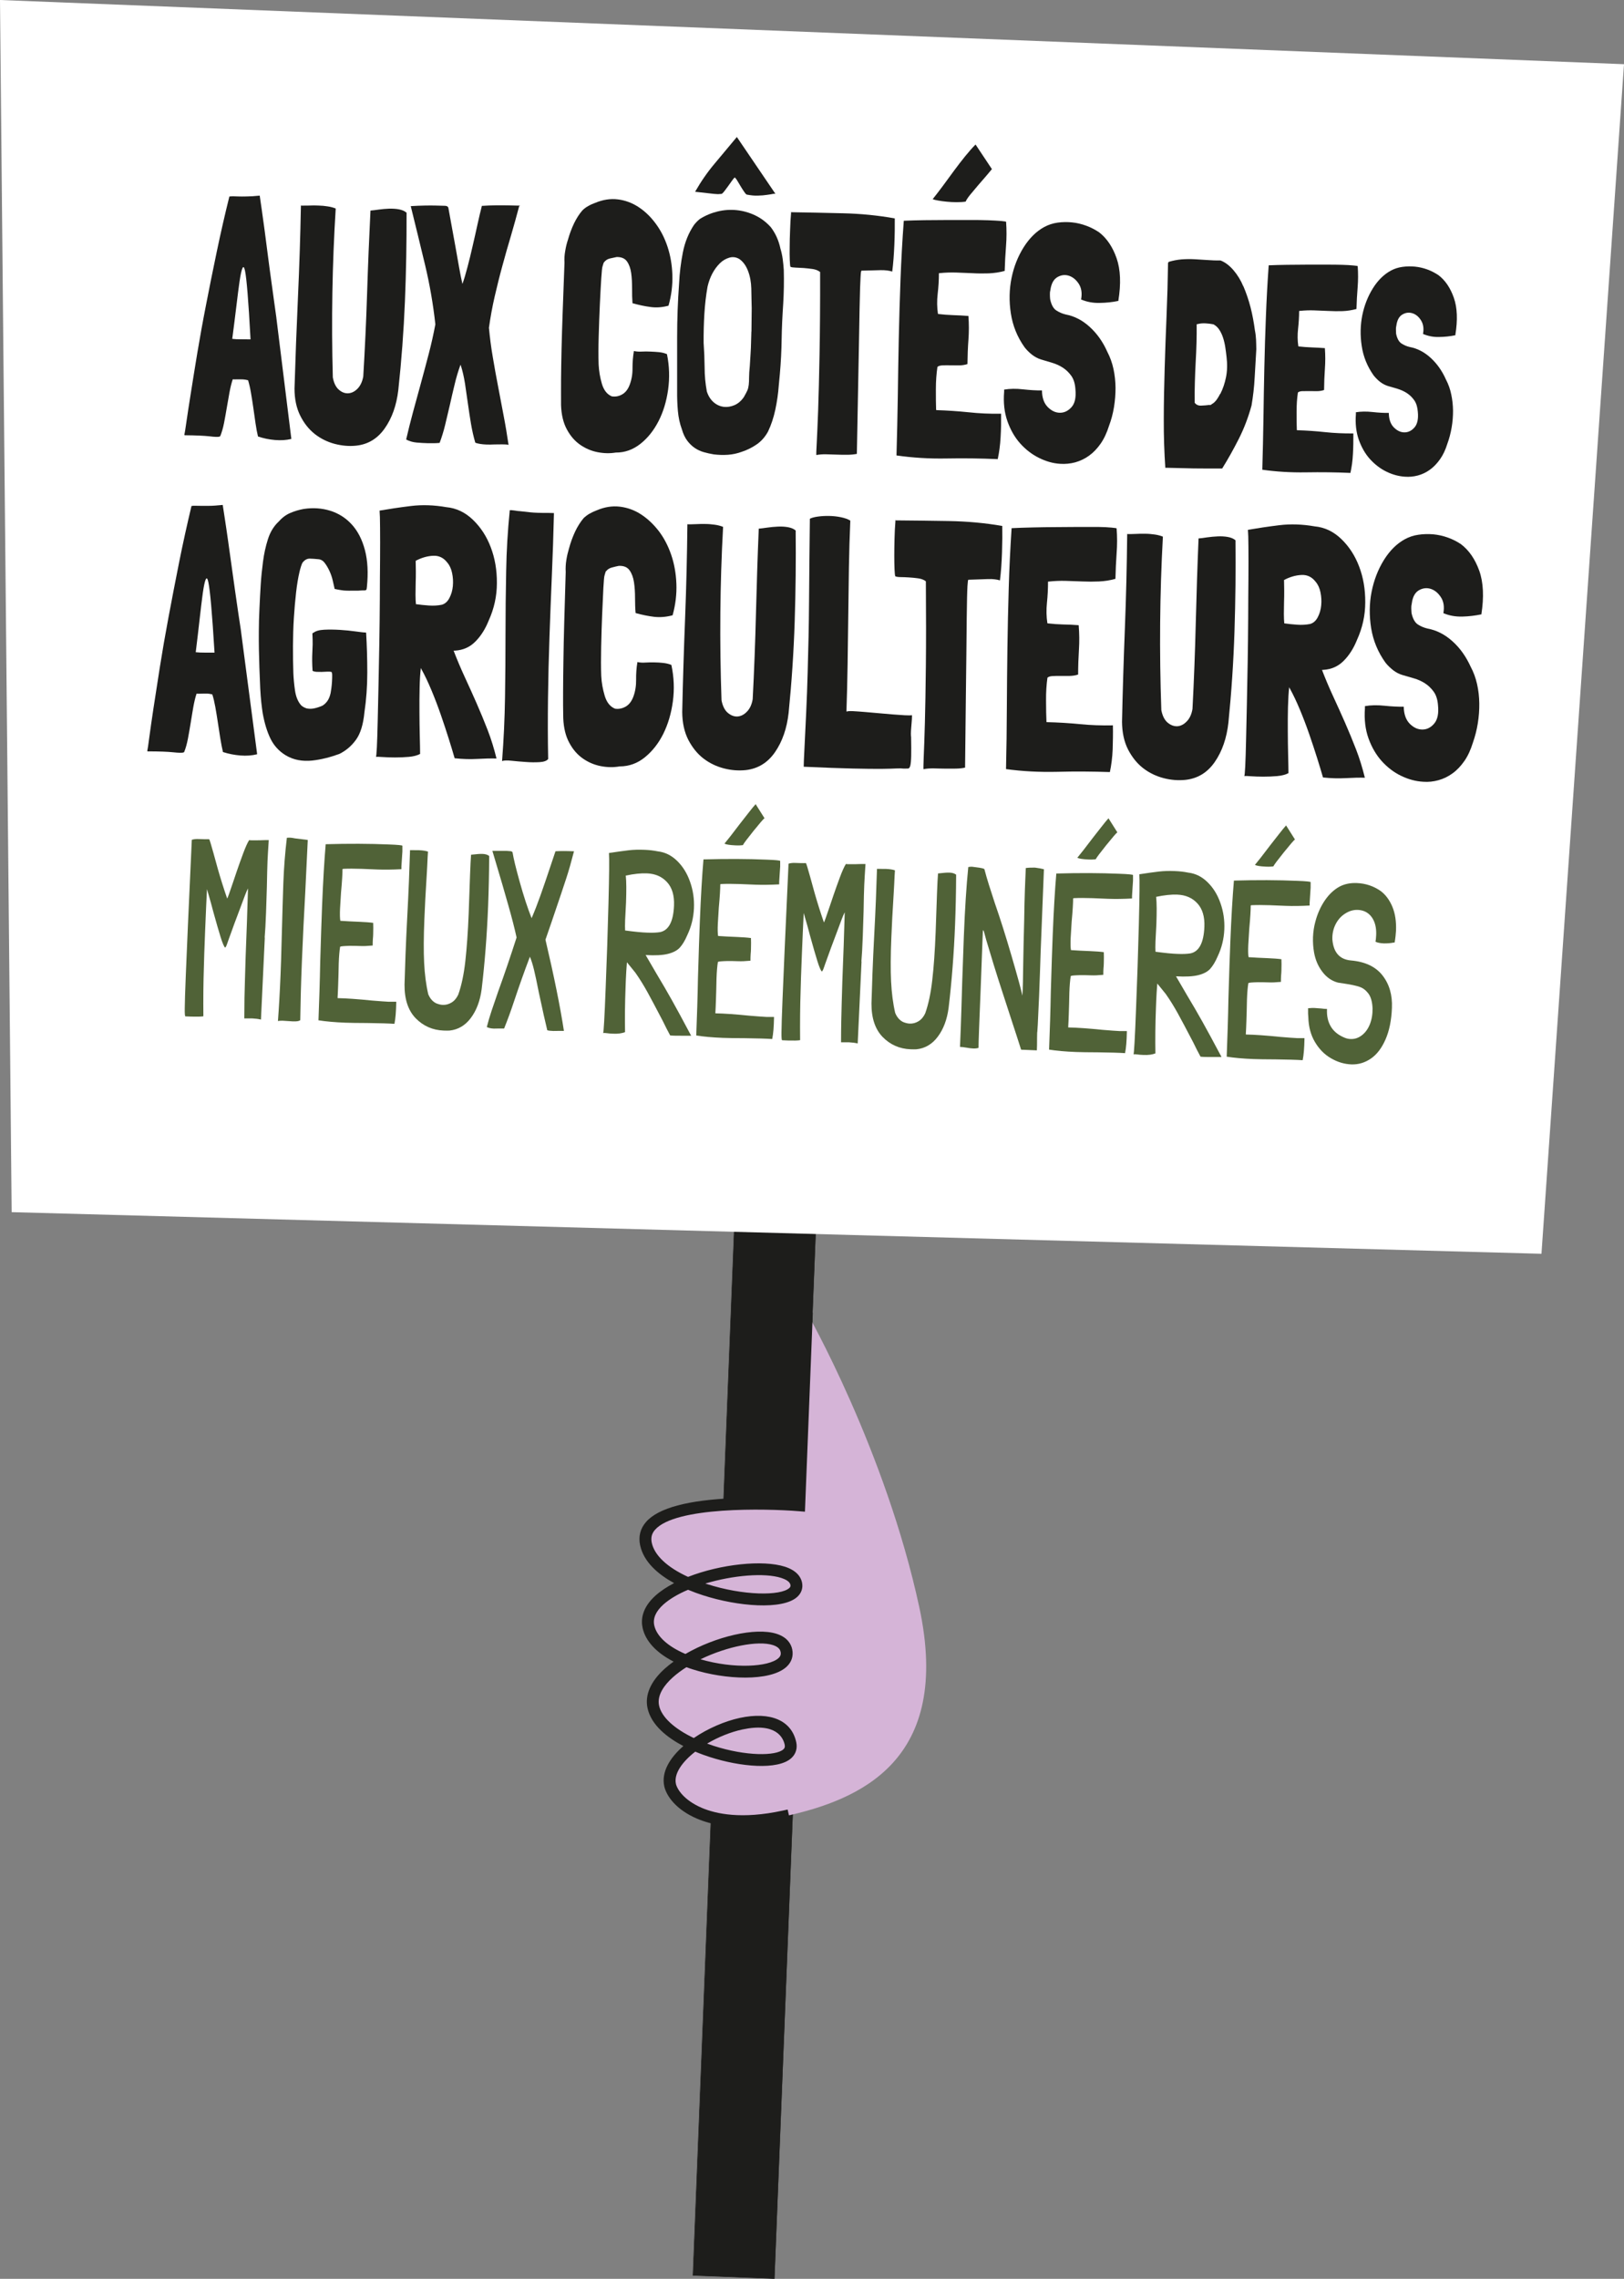<?xml version="1.0" encoding="UTF-8"?>
<svg xmlns="http://www.w3.org/2000/svg" id="Calque_1" data-name="Calque 1" viewBox="0 0 197.96 277.6">
  <rect x="0" y="0" width="197.96" height="277.6" fill="#808080" stroke="none"/>
  <defs>
    <style>
      .cls-1 {
        fill: #1d1d1b;
      }

      .cls-2 {
        fill: #fff;
      }

      .cls-3 {
        fill: #506237;
      }

      .cls-4 {
        fill: #d5b4d7;
      }
    </style>
  </defs>
  <g id="_2" data-name="2">
    <g>
      <rect class="cls-1" x="87.24" y="136.83" width="9.93" height="140.6" transform="translate(8.25 -3.48) rotate(2.26)"></rect>
      <path class="cls-1" d="M94.41,277.6h-.03s-9.94-.39-9.94-.39v-.03s5.55-140.51,5.55-140.51h.03s9.94.39,9.94.39v.03s-5.55,140.51-5.55,140.51ZM84.49,277.15l9.87.39,5.55-140.43-9.87-.39-5.55,140.43Z"></path>
    </g>
    <g>
      <polygon class="cls-2" points="0 0 197.96 7.82 187.9 152.73 1.42 147.66 0 0"></polygon>
      <g>
        <g>
          <path class="cls-1" d="M33.69,38.73l1.82,14.7v.04c-.61.15-1.27.19-1.99.13-.72-.06-1.4-.2-2.04-.42h-.03c-.11-.45-.21-.98-.3-1.6-.09-.62-.18-1.25-.27-1.89-.09-.64-.19-1.26-.29-1.85-.1-.59-.22-1.09-.35-1.52-.26-.06-.46-.1-.6-.1-.14,0-.27,0-.38-.01-.11,0-.23,0-.36,0-.13.01-.31.01-.53,0-.15.44-.28.96-.39,1.56-.11.6-.22,1.22-.33,1.87-.11.65-.22,1.28-.34,1.89-.12.61-.28,1.15-.47,1.62-.02,0-.04,0-.05.02-.01.01-.03.02-.05.02-.16.05-.56.04-1.2-.04-.64-.07-1.64-.12-3.01-.13-.02,0-.04-.02-.06-.04.05-.19.13-.73.26-1.62.13-.89.3-2.04.53-3.46.22-1.42.49-3.05.79-4.89.31-1.85.66-3.81,1.07-5.89.4-2.08.84-4.24,1.31-6.49.47-2.25.98-4.48,1.53-6.69.14-.02.29-.03.45-.03.16,0,.37.01.63.02s.6.01,1.01,0c.41,0,.95-.03,1.61-.1.05.36.13.92.24,1.66.11.74.22,1.58.35,2.52.12.94.25,1.94.39,3,.14,1.06.27,2.09.41,3.07.13.98.26,1.88.37,2.69.12.81.21,1.46.27,1.93ZM30.54,41.35c-.13-2.4-.25-4.28-.36-5.62-.11-1.34-.21-2.25-.31-2.73-.1-.48-.2-.58-.32-.32-.12.26-.23.8-.35,1.6-.11.81-.25,1.82-.39,3.04-.15,1.22-.31,2.54-.5,3.96.34.04.7.06,1.08.05.38,0,.76,0,1.14.01Z"></path>
          <path class="cls-1" d="M49.56,25.9c.01,3.57-.05,7.17-.2,10.81-.15,3.64-.42,7.25-.81,10.83-.22,1.83-.76,3.38-1.65,4.64-.88,1.26-2.05,1.96-3.5,2.11-.85.09-1.72.01-2.61-.22-.9-.24-1.7-.64-2.42-1.2-.72-.57-1.31-1.31-1.77-2.23-.46-.92-.7-2.02-.7-3.31.11-3.68.25-7.38.42-11.12.17-3.73.29-7.44.36-11.12l-.03-.04h.03c.3,0,.64,0,1.01-.01.37-.02.75-.02,1.13,0,.38.01.75.04,1.11.1.36.05.69.14.99.26v.04c-.42,6.74-.54,13.58-.35,20.53.12.67.36,1.17.72,1.49.36.32.74.47,1.15.45.4-.02.78-.2,1.13-.55.35-.35.59-.85.71-1.49.2-3.34.36-6.74.47-10.19.11-3.46.25-6.8.41-10.03.26-.02.6-.06,1.01-.12.41-.06.83-.09,1.25-.11.42-.01.82.01,1.2.08.38.07.69.2.92.4Z"></path>
          <path class="cls-1" d="M63.29,25.1c-.32,1.22-.66,2.43-1.01,3.63-.36,1.2-.71,2.42-1.04,3.65-.34,1.23-.65,2.48-.94,3.74-.29,1.26-.52,2.53-.7,3.81.11,1.17.26,2.37.47,3.57.2,1.21.42,2.41.65,3.6.23,1.19.45,2.38.68,3.58.23,1.19.42,2.36.59,3.51-.14-.03-.27-.05-.39-.05-.12,0-.25,0-.39-.01-.32,0-.64,0-.95.01-.31.02-.64.02-.98.01-.5-.02-.94-.08-1.32-.21l-.03-.04c-.2-.68-.37-1.42-.51-2.23-.14-.81-.26-1.64-.38-2.48-.12-.84-.24-1.67-.36-2.48-.13-.81-.3-1.56-.52-2.23l-.03-.04c-.29.8-.53,1.61-.72,2.43-.2.82-.39,1.63-.57,2.45-.19.82-.38,1.62-.57,2.41-.19.79-.42,1.53-.68,2.22-.22.02-.45.04-.69.04-.24,0-.48,0-.72,0-.46-.01-.93-.04-1.4-.08-.47-.04-.89-.17-1.27-.37.23-1.02.51-2.12.82-3.28.32-1.16.64-2.34.97-3.55.33-1.2.65-2.41.97-3.63.32-1.22.58-2.41.8-3.57-.27-2.46-.69-4.88-1.26-7.26-.57-2.37-1.15-4.76-1.74-7.14.64-.04,1.22-.06,1.72-.07.5-.01.93-.01,1.3,0,.54.02.92.03,1.14.03s.36.08.42.22c.1.59.23,1.3.39,2.15s.31,1.7.47,2.57c.15.87.3,1.72.45,2.54.15.83.28,1.51.41,2.04.2-.55.4-1.24.62-2.07s.43-1.69.63-2.58c.21-.89.4-1.76.59-2.62.19-.86.36-1.59.52-2.2v-.04c.52-.04,1.14-.06,1.84-.07.7,0,1.63,0,2.77.04h.03s0,.04-.02.04c-.01,0-.02.01-.02.04Z"></path>
          <path class="cls-1" d="M73.63,31.94c-.04.06-.08.14-.11.27-.03.12-.06.21-.08.27-.04.08-.09.57-.15,1.46-.06.89-.11,1.95-.17,3.17-.06,1.23-.1,2.5-.14,3.82-.04,1.32-.04,2.47-.01,3.45.04.81.17,1.6.4,2.38.23.77.63,1.28,1.2,1.52.44.07.86,0,1.26-.23.4-.22.71-.61.92-1.16.24-.63.36-1.31.35-2.02,0-.71.05-1.41.17-2.11.28.06.59.09.95.07.35-.02.71-.02,1.07,0,.36.01.72.04,1.07.07.35.04.66.12.94.24.3,1.46.34,2.9.14,4.33-.2,1.43-.59,2.71-1.17,3.84-.58,1.13-1.31,2.05-2.21,2.76-.9.71-1.9,1.07-3,1.06-.73.12-1.47.1-2.23-.05-.76-.15-1.46-.45-2.11-.9s-1.19-1.07-1.62-1.87c-.43-.79-.67-1.78-.71-2.95-.01-1,0-2.05,0-3.14.01-1.09.03-2.31.06-3.66.03-1.35.08-2.88.14-4.6.06-1.71.14-3.7.22-5.96-.03-.48,0-.96.09-1.44.08-.49.19-.94.33-1.35.2-.72.45-1.38.74-1.99.29-.6.63-1.14,1.03-1.6.23-.22.47-.4.74-.54.26-.15.54-.27.82-.37.94-.39,1.85-.53,2.75-.42.9.11,1.74.42,2.52.93.78.51,1.48,1.18,2.09,2.01.62.83,1.1,1.77,1.45,2.83.35,1.06.55,2.2.59,3.43.04,1.23-.11,2.48-.47,3.75-.75.2-1.48.26-2.19.16-.71-.09-1.44-.25-2.2-.46-.04-.53-.06-1.13-.05-1.8,0-.67-.03-1.29-.11-1.87-.08-.57-.25-1.05-.51-1.42-.26-.37-.68-.55-1.26-.54-.26.05-.54.11-.83.18-.29.07-.52.22-.69.44Z"></path>
          <path class="cls-1" d="M95.13,30.28c.13.42.22.85.28,1.28.06.43.1.88.13,1.32.02.7.02,1.39.01,2.07-.01.68-.04,1.37-.08,2.07-.1,1.48-.17,2.91-.19,4.3-.02,1.39-.09,2.81-.22,4.26l-.13,1.38c-.07.97-.21,1.95-.42,2.94-.21.98-.51,1.88-.89,2.67-.36.66-.82,1.18-1.39,1.57-.56.39-1.16.68-1.79.89-.57.21-1.14.33-1.71.37-.57.04-1.15.02-1.73-.05-.42-.07-.82-.16-1.21-.27-.39-.11-.76-.28-1.1-.51-.34-.23-.65-.53-.92-.89-.27-.36-.49-.82-.65-1.38-.26-.7-.42-1.46-.49-2.25-.07-.8-.1-1.6-.09-2.41,0-2.18,0-4.36,0-6.55,0-2.19.08-4.38.24-6.58.06-1.25.21-2.51.46-3.77.25-1.26.7-2.37,1.35-3.33.21-.27.45-.52.71-.73.68-.43,1.4-.73,2.18-.92.78-.19,1.55-.24,2.32-.16.77.08,1.52.29,2.24.63.72.34,1.37.83,1.93,1.46.56.74.95,1.6,1.16,2.59ZM89.82,16.69l4.7,6.92s-.12-.02-.3.01c-.18.04-.43.08-.74.12-.31.05-.68.08-1.09.09-.41.02-.86-.03-1.34-.12-.06,0-.16-.09-.29-.28-.14-.19-.27-.4-.42-.64-.14-.24-.28-.48-.42-.7-.13-.23-.25-.38-.35-.47-.08.05-.2.18-.34.39-.15.21-.3.42-.47.66-.17.23-.32.44-.47.63-.15.19-.26.3-.34.32-.18.02-.33.03-.44.03-.11,0-.26-.01-.45-.03-.19-.02-.46-.05-.81-.09-.35-.04-.86-.09-1.52-.17.72-1.26,1.52-2.41,2.39-3.44.87-1.03,1.77-2.11,2.69-3.22ZM91.6,40.38l.03-2.84s0-.31-.02-.86c-.01-.54-.02-1.05-.03-1.53-.02-.78-.15-1.5-.4-2.15-.25-.65-.6-1.13-1.06-1.45-.39-.23-.8-.29-1.23-.16-.43.13-.8.35-1.14.68-.73.73-1.23,1.68-1.5,2.84-.19,1.05-.32,2.17-.39,3.34s-.1,2.34-.09,3.51c.07.98.11,1.98.12,3,0,1.02.1,1.99.27,2.92.18.56.46,1,.83,1.32.37.32.78.5,1.22.56.44.05.88-.02,1.33-.21.45-.2.83-.53,1.14-.99.19-.33.33-.6.42-.8.09-.21.14-.43.17-.69.03-.25.04-.55.04-.9,0-.35.03-.81.09-1.4.04-.56.07-1.04.09-1.46.02-.42.03-.65.04-.71l.06-2.01Z"></path>
          <path class="cls-1" d="M109.07,26.6c.01.92,0,1.98-.05,3.18-.05,1.2-.13,2.3-.26,3.3-.38-.12-.85-.18-1.41-.17-.56.01-1.32.03-2.26.06h-.06s-.03,0-.03,0c0,.03,0,.05-.02.06-.01.01-.02.03-.02.06-.02.14-.05.35-.06.65-.02.29-.04.75-.06,1.38-.02.63-.04,1.45-.06,2.47-.02,1.02-.04,2.33-.07,3.93-.03,1.6-.07,3.53-.11,5.77-.05,2.24-.1,4.89-.15,7.92v.04s0,.04,0,.04c-.36.07-.76.11-1.19.11-.43,0-.86,0-1.29-.02-.43-.01-.86-.03-1.28-.04-.42-.01-.81.02-1.18.09-.02-.11,0-.61.05-1.5.05-.89.1-2.22.17-3.99.06-1.77.12-4.03.17-6.79s.08-6.09.07-10l-.03-.04c-.24-.17-.53-.29-.89-.34-.36-.05-.72-.09-1.08-.12-.36-.02-.69-.04-.99-.05s-.51-.04-.63-.1c-.04-.11-.06-.39-.08-.84-.02-.45-.02-.98-.01-1.61,0-.63.02-1.3.05-2.03.02-.72.06-1.42.12-2.09,0-.03,0-.04-.01-.04-.01,0-.01-.01-.01-.04,2.05.03,4.16.08,6.34.13,2.18.05,4.29.26,6.35.63Z"></path>
          <path class="cls-1" d="M122.03,50.38v.08c.01.89,0,1.82-.06,2.78-.05.96-.17,1.86-.35,2.69-2.05-.09-4.13-.12-6.25-.08s-4.15-.09-6.09-.37c.07-2.42.12-4.83.16-7.21.03-2.38.07-4.76.12-7.13.05-2.37.12-4.74.21-7.11.09-2.37.22-4.75.4-7.14.78-.03,1.63-.06,2.55-.07.91-.01,1.83-.02,2.76-.02.92,0,1.82,0,2.68,0,.86,0,1.63,0,2.29.03s1.19.05,1.59.09c.4.04.6.07.6.1.07.98.07,1.97-.01,2.97s-.13,1.99-.16,2.97v.04c-.65.18-1.3.27-1.95.3-.65.02-1.31.02-1.97-.02-.66-.03-1.32-.06-1.99-.08-.66-.02-1.33,0-1.99.07h-.09s-.03.04-.03.04c0,.81-.05,1.64-.15,2.49-.1.85-.08,1.65.03,2.41l.03.04c.6.07,1.21.12,1.83.14.62.02,1.24.05,1.86.1v.04c.07.95.07,1.9,0,2.85-.07.95-.11,1.94-.12,2.97-.3.1-.65.16-1.03.16-.38,0-.75,0-1.1-.01s-.67,0-.95.01c-.28.02-.47.08-.58.19-.12.81-.19,1.71-.19,2.71,0,1,0,1.84.03,2.51l.03.04c1.32.04,2.63.13,3.91.26,1.28.14,2.6.2,3.97.18ZM118.92,17.61l1.99,2.99-.03.04c-.15.19-.38.46-.69.82-.31.35-.63.73-.97,1.12-.33.39-.65.77-.94,1.12-.29.35-.48.64-.57.86-.32.05-.69.07-1.1.07-.41,0-.81-.02-1.2-.06-.39-.04-.74-.08-1.05-.14-.31-.05-.53-.11-.67-.17.35-.44.76-.96,1.21-1.57.45-.61.91-1.24,1.38-1.88.47-.64.94-1.24,1.39-1.8.46-.56.87-1.03,1.25-1.41Z"></path>
          <path class="cls-1" d="M136.33,36.66h-.03c-.71.15-1.46.23-2.27.24-.8.02-1.55-.12-2.25-.42.14-.75.05-1.38-.27-1.89-.33-.51-.73-.84-1.21-1-.48-.15-.95-.1-1.41.17-.46.27-.74.79-.85,1.56-.05.19-.07.38-.06.56,0,.18.01.37.03.57.14.67.39,1.13.74,1.36.35.23.74.4,1.16.5,1.06.2,2.03.7,2.92,1.51.89.81,1.61,1.82,2.15,3.04.34.65.59,1.35.75,2.09.16.74.24,1.51.25,2.29,0,.78-.06,1.57-.19,2.36-.13.79-.33,1.55-.6,2.26-.27.86-.61,1.59-1.03,2.19-.42.6-.89,1.09-1.41,1.46-.52.38-1.08.64-1.68.81-.6.16-1.21.22-1.83.18-.88-.05-1.75-.3-2.61-.73-.86-.43-1.62-1.02-2.28-1.76-.66-.74-1.18-1.65-1.55-2.7-.37-1.06-.51-2.25-.4-3.59v-.13s0-.13,0-.13c.71-.12,1.48-.13,2.32-.03.84.09,1.6.14,2.29.13.01.89.25,1.57.71,2.03.46.46.95.69,1.49.69.53,0,1-.23,1.41-.69.41-.46.56-1.18.47-2.16-.04-.67-.2-1.21-.49-1.63-.29-.41-.64-.75-1.04-1.01-.4-.26-.84-.46-1.32-.6-.48-.14-.93-.27-1.34-.4-.4-.12-.76-.32-1.1-.58-.33-.26-.64-.56-.91-.91-.89-1.25-1.44-2.62-1.67-4.11-.23-1.48-.2-2.92.08-4.31.28-1.39.78-2.64,1.48-3.76.71-1.12,1.55-1.95,2.53-2.48.49-.26,1.03-.44,1.61-.52.58-.08,1.17-.09,1.76-.03.59.06,1.17.2,1.74.41.57.21,1.08.48,1.56.8.94.73,1.65,1.78,2.13,3.16.48,1.38.55,3.11.21,5.19Z"></path>
        </g>
        <g>
          <path class="cls-1" d="M151.56,34.86c.36.84.65,1.7.88,2.59.23.89.4,1.83.53,2.8.08.39.12.77.14,1.15.01.38.03.76.03,1.15-.07,1.14-.13,2.29-.2,3.44-.06,1.15-.19,2.28-.38,3.39,0,.02,0,.04-.01.04,0,0-.01.01-.01.04-.39,1.42-.91,2.77-1.55,4.03s-1.31,2.46-2.01,3.58c-1.15.01-2.32,0-3.49-.01-1.17-.02-2.31-.05-3.41-.08l-.03.04c-.13-1.92-.2-3.91-.19-5.96,0-2.05.05-4.13.11-6.24.06-2.11.14-4.24.23-6.39.09-2.15.15-4.28.18-6.39.02-.02.03-.05.04-.07,0-.02.02-.05.04-.07.49-.15,1.01-.25,1.54-.3.53-.04,1.07-.05,1.61-.02.54.03,1.08.06,1.61.1.53.04,1.05.06,1.56.05.55.21,1.08.61,1.58,1.19.5.59.89,1.23,1.19,1.95ZM148.75,47.99c.32-.62.55-1.31.7-2.06.15-.75.17-1.57.06-2.47-.04-.37-.09-.75-.15-1.15-.06-.4-.15-.79-.27-1.16-.12-.37-.27-.69-.46-.98-.18-.28-.42-.5-.71-.66-.3-.06-.62-.1-.97-.12-.35-.02-.68.01-1,.1h-.05s-.03,0-.03,0v.15c.01.66,0,1.36-.02,2.11-.02.75-.05,1.53-.1,2.35-.04.81-.08,1.64-.1,2.47-.03.84-.03,1.67-.02,2.49.18.25.45.37.79.35.34-.01.67-.04.99-.08.09.03.17.01.24-.05.07-.06.15-.11.24-.16.18-.14.34-.31.47-.51.14-.2.26-.41.37-.63Z"></path>
          <path class="cls-1" d="M164.97,52.78v.07c0,.78,0,1.58-.05,2.42-.04.84-.15,1.62-.31,2.34-1.78-.08-3.59-.1-5.44-.07-1.85.03-3.61-.08-5.3-.32.06-2.11.11-4.2.14-6.28.03-2.08.06-4.14.11-6.21.04-2.06.11-4.12.19-6.19.08-2.06.19-4.13.34-6.22.68-.03,1.42-.05,2.22-.06.8-.01,1.6-.02,2.4-.02.8,0,1.58,0,2.33,0,.75,0,1.42,0,1.99.02.58.02,1.04.04,1.39.08.35.03.52.06.52.09.06.85.06,1.71-.01,2.59-.07.87-.12,1.73-.14,2.58v.04c-.57.15-1.13.24-1.7.26s-1.14.01-1.72-.02c-.58-.03-1.15-.05-1.73-.07-.58-.02-1.15,0-1.73.06h-.08s-.03.03-.03.03c0,.7-.05,1.43-.13,2.16-.08.74-.07,1.44.03,2.1l.02.04c.52.06,1.05.1,1.6.12.54.02,1.08.05,1.62.09v.04c.06.83.06,1.65,0,2.48-.06.82-.09,1.69-.1,2.58-.26.09-.56.14-.9.14-.33,0-.65,0-.96-.01-.31,0-.58,0-.83.01-.25.02-.41.07-.5.17-.11.7-.16,1.49-.16,2.36s0,1.6.03,2.19l.03.04c1.15.03,2.29.11,3.4.23,1.11.12,2.27.17,3.46.16Z"></path>
          <path class="cls-1" d="M177.42,40.84h-.03c-.62.13-1.27.2-1.97.21-.7.02-1.35-.11-1.96-.37.12-.65.04-1.2-.24-1.65-.28-.45-.63-.74-1.05-.87-.42-.13-.82-.08-1.22.15-.4.23-.65.69-.74,1.36-.04.17-.06.33-.05.49,0,.16.01.32.02.49.12.59.34.98.65,1.19.31.2.65.35,1.01.43.92.17,1.77.61,2.54,1.31.77.7,1.4,1.58,1.87,2.64.3.57.52,1.18.65,1.82.14.65.21,1.31.22,1.99,0,.68-.05,1.36-.17,2.05-.12.69-.29,1.35-.52,1.97-.23.75-.53,1.38-.9,1.9-.37.52-.78.95-1.23,1.27-.46.33-.94.56-1.46.7-.52.14-1.05.19-1.59.15-.77-.05-1.53-.26-2.28-.63-.75-.37-1.41-.89-1.99-1.53-.58-.65-1.02-1.43-1.35-2.35-.32-.92-.44-1.96-.35-3.12v-.11s0-.11,0-.11c.61-.1,1.29-.11,2.02-.03.73.08,1.4.12,1.99.11.01.78.22,1.37.62,1.77.4.4.83.6,1.29.6.46,0,.87-.2,1.22-.6.35-.4.49-1.03.41-1.88-.04-.58-.18-1.06-.43-1.42-.25-.36-.55-.65-.9-.88-.35-.23-.74-.4-1.15-.53-.42-.12-.81-.24-1.17-.34-.35-.11-.66-.28-.95-.5-.29-.23-.55-.49-.79-.79-.77-1.09-1.26-2.28-1.45-3.58-.2-1.29-.17-2.54.07-3.75.25-1.21.68-2.3,1.29-3.28.61-.98,1.35-1.7,2.2-2.16.43-.23.89-.38,1.4-.45.51-.07,1.02-.08,1.54-.03.51.05,1.02.17,1.51.35.49.18.94.42,1.36.7.82.63,1.44,1.55,1.86,2.75.42,1.2.48,2.71.18,4.52Z"></path>
        </g>
        <g>
          <path class="cls-1" d="M29.36,76.77l1.98,15.07v.04c-.62.16-1.3.21-2.04.15s-1.44-.2-2.09-.41h-.03c-.11-.46-.22-1.01-.32-1.64-.1-.63-.2-1.28-.3-1.94-.1-.66-.2-1.29-.31-1.9-.11-.6-.23-1.12-.37-1.55-.27-.06-.47-.1-.62-.1-.14,0-.27,0-.39,0-.11,0-.24,0-.37.01-.13.01-.31.01-.54,0-.15.45-.28.99-.39,1.6-.11.61-.21,1.26-.32,1.92-.11.67-.22,1.32-.34,1.95-.12.63-.27,1.18-.47,1.66-.02,0-.04,0-.05.02-.01.01-.03.02-.05.02-.17.05-.58.04-1.24-.03-.66-.07-1.69-.11-3.09-.11-.02,0-.04-.02-.06-.04.05-.2.13-.76.25-1.67.12-.91.29-2.1.51-3.55.22-1.45.48-3.13.78-5.03.3-1.9.65-3.91,1.05-6.05.4-2.14.83-4.36,1.29-6.67.46-2.31.97-4.6,1.51-6.88.14-.03.3-.04.46-.03s.38,0,.65.01c.27,0,.61,0,1.04,0,.42,0,.97-.04,1.66-.11.05.37.14.94.26,1.7.12.76.24,1.62.38,2.58.13.96.28,1.99.43,3.08.15,1.09.3,2.14.44,3.14.14,1.01.28,1.92.4,2.76.13.83.22,1.49.3,1.98ZM26.15,79.49c-.15-2.47-.29-4.39-.41-5.76-.12-1.38-.24-2.31-.34-2.8-.1-.49-.21-.6-.33-.33-.12.27-.23.82-.35,1.65-.11.83-.24,1.87-.38,3.13-.14,1.26-.3,2.61-.48,4.07.35.04.72.05,1.11.05.39,0,.78,0,1.17,0Z"></path>
          <path class="cls-1" d="M38.2,77.09c.27-.22.71-.35,1.32-.38.61-.03,1.25-.02,1.93.02.68.04,1.31.11,1.9.19.59.08.98.13,1.19.13h.06s.03.04.03.04c.09,1.52.14,3.13.14,4.83,0,1.7-.12,3.32-.35,4.87-.14,1.46-.48,2.57-1.03,3.33-.55.76-1.23,1.33-2.02,1.72-.52.19-1.06.36-1.62.5-.56.14-1.13.25-1.71.31-.58.06-1.14.04-1.68-.06-.54-.1-1.06-.3-1.55-.59-.81-.5-1.43-1.18-1.84-2.02-.41-.84-.73-1.88-.95-3.11-.05-.32-.11-.75-.17-1.31-.06-.56-.1-1.13-.13-1.7-.04-.92-.07-1.75-.1-2.49-.02-.74-.04-1.48-.06-2.21-.01-.73-.02-1.5-.01-2.32,0-.82.03-1.75.08-2.81.04-.91.09-1.85.15-2.81.06-.96.16-1.89.28-2.81.12-.94.32-1.85.6-2.73.28-.88.72-1.6,1.33-2.16.42-.48.89-.82,1.41-1.04.52-.22,1.06-.38,1.62-.48,1.14-.17,2.22-.1,3.24.22,1.02.32,1.9.88,2.62,1.67.72.79,1.26,1.82,1.6,3.11.34,1.28.42,2.79.24,4.54l-.04.26c-.04.08-.14.13-.28.12-.14,0-.38,0-.71.03-.31,0-.57,0-.79,0-.22.01-.43.01-.65,0-.22,0-.44-.02-.66-.06-.23-.03-.49-.08-.8-.15-.06-.29-.14-.64-.24-1.06-.1-.42-.24-.81-.41-1.17-.17-.36-.36-.68-.58-.96-.22-.28-.49-.42-.79-.43-.35-.04-.69-.06-1.02-.07-.33,0-.62.16-.88.5-.04.06-.1.21-.18.45-.08.24-.14.48-.19.7-.16.68-.3,1.51-.41,2.48-.11.97-.2,2.01-.27,3.11-.07,1.1-.1,2.24-.11,3.41,0,1.17.01,2.29.05,3.35.03.63.09,1.32.2,2.07.11.75.35,1.34.73,1.78.18.18.42.31.7.4.31.06.63.06.97-.02.34-.08.66-.19.95-.32.23-.14.43-.33.6-.57.17-.24.3-.56.39-.96.02-.11.05-.31.09-.58.04-.27.06-.55.08-.84.02-.29.02-.54.02-.77,0-.23-.04-.36-.1-.39-.12-.03-.29-.04-.51-.03-.22.01-.44.02-.68.03-.24,0-.45,0-.65-.01-.2-.02-.34-.06-.45-.12-.03-.46-.05-.86-.05-1.2,0-.34,0-.68.02-1.01.02-.33.03-.66.04-1.01,0-.34,0-.77-.03-1.29v-.04s.01-.04.03-.04l.06-.04Z"></path>
          <path class="cls-1" d="M60.55,92.4h.03c-.72-.02-1.53,0-2.41.05-.89.05-1.79.02-2.72-.08h-.03c-.19-.66-.43-1.46-.72-2.38-.29-.92-.61-1.89-.96-2.9-.35-1.01-.73-2.01-1.14-2.99-.41-.98-.82-1.85-1.24-2.6l-.06-.13c-.08.66-.13,1.46-.15,2.42-.02.96-.03,1.95-.02,2.96,0,1.02.02,1.98.04,2.9.02.92.04,1.65.04,2.19-.35.19-.82.31-1.38.36-.57.05-1.13.07-1.69.07-.56,0-1.06-.02-1.5-.05s-.72-.04-.82-.02c.04,0,.08-.39.12-1.18.04-.79.07-1.82.1-3.11.03-1.29.06-2.77.1-4.44.04-1.67.07-3.4.1-5.19.03-1.79.05-3.56.06-5.32,0-1.76.02-3.38.03-4.85.01-1.47.01-2.73,0-3.78,0-1.04-.03-1.75-.06-2.13,1.16-.2,2.43-.39,3.81-.56,1.38-.17,2.83-.12,4.32.14,1.21.11,2.29.62,3.24,1.53.95.91,1.68,2.03,2.18,3.35.51,1.33.76,2.79.75,4.37,0,1.59-.34,3.12-1.01,4.59-.41,1.02-.95,1.87-1.62,2.54-.66.67-1.49,1.04-2.48,1.1h-.12s-.03,0-.03,0v.04c.41,1.07.86,2.13,1.35,3.19.49,1.06.97,2.12,1.44,3.19.47,1.07.92,2.16,1.35,3.27.43,1.11.78,2.26,1.07,3.44ZM50.67,68.31c.01.37.02.79.02,1.27,0,.47,0,.95-.02,1.44-.01.49-.02.96-.02,1.42,0,.46.02.84.05,1.16h.03c.47.07.99.12,1.54.16.56.04,1.08.01,1.58-.09.39-.11.7-.38.93-.82.23-.44.37-.92.42-1.45.05-.53.02-1.06-.09-1.59-.11-.53-.31-.96-.59-1.28-.44-.58-1.01-.86-1.71-.83-.7.03-1.42.23-2.15.62Z"></path>
          <path class="cls-1" d="M66.78,62.48l.74.02v.17c-.06,2.46-.14,4.93-.25,7.42-.11,2.49-.2,4.98-.29,7.49-.09,2.5-.15,5-.18,7.49-.03,2.49-.03,4.95.02,7.39-.17.22-.52.35-1.04.38-.53.03-1.09.03-1.7-.02-.61-.04-1.19-.09-1.74-.15s-.94-.04-1.14.04c.2-2.57.32-5.16.36-7.76.04-2.6.06-5.19.06-7.75,0-2.56.03-5.09.08-7.6.04-2.5.19-4.95.43-7.35v-.09c.11-.03.31-.01.6.03.3.05.52.08.66.08.37.04.8.08,1.28.14.48.05,1.19.08,2.12.07Z"></path>
          <path class="cls-1" d="M73.88,69.55c-.04.06-.08.15-.11.28-.03.13-.06.22-.08.28-.04.08-.09.58-.14,1.5-.05.92-.1,2-.15,3.26-.05,1.26-.09,2.57-.12,3.93-.03,1.36-.03,2.54.01,3.54.04.83.19,1.64.43,2.44.24.79.66,1.31,1.25,1.55.45.07.88-.02,1.29-.25.41-.23.72-.63.94-1.2.24-.65.35-1.34.34-2.07s.04-1.45.16-2.16c.29.06.61.09.97.06.36-.02.73-.03,1.1-.02.37,0,.74.03,1.1.07.36.04.68.12.97.24.32,1.5.38,2.98.18,4.45-.2,1.47-.59,2.78-1.17,3.95-.58,1.16-1.33,2.11-2.24,2.85-.91.74-1.94,1.11-3.07,1.11-.74.13-1.51.12-2.29-.03-.78-.15-1.5-.45-2.17-.91-.67-.46-1.23-1.09-1.67-1.91-.45-.81-.7-1.82-.75-3.02-.02-1.03-.03-2.1-.02-3.22,0-1.12.02-2.37.04-3.76.02-1.39.05-2.96.1-4.72.05-1.76.11-3.8.18-6.11-.03-.49,0-.98.08-1.48.08-.5.19-.96.32-1.39.2-.74.45-1.42.74-2.04.29-.62.64-1.17,1.04-1.65.23-.22.48-.41.75-.56.27-.15.55-.28.84-.39.96-.41,1.9-.56,2.82-.45.93.11,1.79.42,2.59.94.8.52,1.52,1.2,2.17,2.04.64.84,1.14,1.81,1.51,2.89.37,1.08.58,2.25.63,3.51.05,1.26-.1,2.55-.46,3.85-.77.21-1.52.27-2.25.19-.73-.09-1.48-.24-2.26-.46-.05-.54-.07-1.16-.07-1.85s-.04-1.32-.13-1.91c-.09-.59-.27-1.07-.54-1.45-.27-.38-.7-.56-1.3-.54-.27.05-.55.12-.85.2-.3.08-.54.23-.71.46Z"></path>
          <path class="cls-1" d="M96.99,64.61c.04,3.67,0,7.36-.12,11.1-.12,3.73-.37,7.44-.74,11.13-.21,1.88-.76,3.48-1.65,4.77-.89,1.3-2.09,2.03-3.57,2.2-.87.09-1.76.03-2.68-.21s-1.75-.64-2.49-1.21c-.74-.57-1.35-1.33-1.84-2.27-.48-.94-.73-2.07-.74-3.39.08-3.78.2-7.58.35-11.41.15-3.83.24-7.64.28-11.41l-.03-.04h.03c.31,0,.65,0,1.04-.02.38-.02.77-.03,1.16-.02.39,0,.77.04,1.14.09.37.05.71.14,1.01.26v.04c-.38,6.92-.44,13.94-.19,21.08.13.69.38,1.2.75,1.52.37.32.77.48,1.18.46.41-.02.8-.21,1.16-.58.36-.36.6-.87.71-1.53.18-3.43.31-6.92.4-10.47.09-3.55.2-6.98.34-10.3.27-.02.61-.07,1.04-.13.42-.06.85-.1,1.29-.12.43-.02.84,0,1.23.07.39.07.71.2.95.41Z"></path>
          <path class="cls-1" d="M111.06,89.74c.02,1.03.02,1.81.01,2.34-.01.53-.05.92-.1,1.16-.06.24-.15.37-.27.38-.12.01-.3.01-.53.01-.23-.03-.52-.04-.88-.02-.36.02-.97.04-1.82.05-.86,0-2.03,0-3.52-.04-1.49-.03-3.49-.11-5.98-.22l.02-.77c.11-2.14.2-4.08.28-5.81.08-1.73.14-3.35.18-4.85.04-1.5.08-2.95.11-4.36.03-1.4.05-2.83.06-4.29.01-1.46.03-3.01.04-4.66.02-1.65.04-3.47.06-5.47.21-.11.53-.2.96-.26.43-.06.9-.09,1.39-.08s.98.06,1.45.16c.47.1.85.23,1.13.41-.08,1.86-.14,3.77-.17,5.73-.03,1.96-.06,3.93-.08,5.9-.02,1.97-.05,3.94-.08,5.9-.03,1.96-.08,3.86-.14,5.69v.04c.14-.05.42-.07.82-.05.4.02.87.06,1.4.1.54.04,1.11.09,1.71.15.61.06,1.18.11,1.73.15.54.04,1.03.07,1.45.1.42.02.72.02.88,0,0,.32-.02.63-.05.94-.03.29-.05.58-.07.88-.02.3-.02.57,0,.79Z"></path>
          <path class="cls-1" d="M122.17,64.05c.02.95.01,2.03-.03,3.26-.04,1.23-.12,2.36-.25,3.39-.39-.12-.87-.18-1.45-.16-.58.02-1.35.04-2.32.08h-.06s-.03,0-.03,0c0,.03,0,.05-.02.06-.01.01-.02.04-.02.06-.02.14-.04.36-.06.66s-.03.77-.05,1.42c-.01.64-.03,1.49-.04,2.53-.01,1.04-.03,2.39-.04,4.03-.02,1.65-.04,3.62-.07,5.92-.03,2.3-.06,5.02-.09,8.13v.04s0,.04,0,.04c-.37.08-.78.12-1.22.12-.44,0-.89,0-1.33,0s-.88-.02-1.31-.03c-.43,0-.84.02-1.21.1-.02-.11,0-.63.03-1.54.04-.91.09-2.28.14-4.1.05-1.82.09-4.14.12-6.97.03-2.83.03-6.25,0-10.26l-.03-.04c-.24-.18-.55-.29-.92-.34-.37-.05-.74-.09-1.11-.11-.37-.02-.71-.04-1.02-.04-.31,0-.52-.04-.65-.1-.04-.11-.07-.4-.09-.86-.02-.46-.03-1.01-.03-1.65,0-.64.01-1.34.03-2.08.02-.74.05-1.46.11-2.14,0-.03,0-.04-.01-.04-.01,0-.02-.01-.01-.04,2.1.02,4.27.04,6.51.08,2.24.04,4.41.23,6.53.6Z"></path>
          <path class="cls-1" d="M135.66,88.35v.09c.02.92,0,1.87-.03,2.85-.04.99-.16,1.91-.34,2.76-2.1-.07-4.24-.09-6.41-.03-2.18.05-4.26-.06-6.25-.33.06-2.49.09-4.96.1-7.4.01-2.45.04-4.89.07-7.32.03-2.43.09-4.86.16-7.3.07-2.43.19-4.88.35-7.33.8-.04,1.68-.07,2.61-.09.94-.02,1.88-.04,2.83-.04.95,0,1.87-.02,2.75-.02.89,0,1.67,0,2.35,0,.68.01,1.22.04,1.64.08.41.04.62.07.62.1.08,1,.08,2.02,0,3.05-.07,1.03-.12,2.04-.14,3.05v.04c-.66.19-1.33.29-2,.32s-1.34.03-2.02,0c-.68-.03-1.36-.05-2.04-.07-.68-.02-1.36.01-2.04.08h-.09s-.03.04-.03.04c0,.83-.04,1.68-.13,2.55-.09.87-.07,1.69.05,2.47l.03.04c.62.07,1.24.11,1.88.13.64.01,1.28.04,1.91.09v.04c.08.98.09,1.95.03,2.92-.06.97-.1,1.99-.1,3.05-.31.11-.66.16-1.05.17-.39,0-.77,0-1.13,0-.36,0-.69,0-.97.02-.29.02-.49.09-.59.2-.12.83-.18,1.76-.17,2.79,0,1.03.02,1.89.05,2.58l.03.04c1.36.03,2.7.11,4.01.24,1.32.13,2.68.18,4.08.15Z"></path>
          <path class="cls-1" d="M150.6,65.8c.04,3.67,0,7.36-.12,11.1-.12,3.73-.37,7.44-.74,11.13-.21,1.88-.76,3.48-1.65,4.77-.89,1.3-2.08,2.03-3.57,2.2-.87.09-1.76.03-2.68-.21s-1.75-.64-2.49-1.21c-.74-.57-1.35-1.33-1.84-2.27-.48-.94-.73-2.07-.74-3.39.08-3.78.2-7.58.35-11.41.15-3.83.24-7.64.28-11.41l-.03-.04h.03c.31,0,.65,0,1.04-.02.38-.02.77-.03,1.16-.02.39,0,.77.04,1.14.09s.71.14,1.01.26v.04c-.38,6.92-.44,13.94-.19,21.08.13.69.38,1.2.75,1.52.37.32.77.47,1.18.46.41-.02.8-.21,1.16-.58.36-.36.6-.87.71-1.53.18-3.43.31-6.92.4-10.47.09-3.55.2-6.98.34-10.3.27-.02.61-.06,1.04-.13.42-.06.85-.1,1.29-.12.43-.02.84,0,1.23.07.39.07.71.2.95.41Z"></path>
          <path class="cls-1" d="M166.4,94.74h.03c-.72-.02-1.53,0-2.41.05-.89.05-1.79.02-2.72-.08h-.03c-.19-.66-.43-1.46-.72-2.38-.29-.92-.61-1.89-.96-2.9-.35-1.01-.73-2.01-1.14-2.99-.41-.98-.82-1.85-1.24-2.6l-.06-.13c-.08.66-.12,1.46-.15,2.42-.02.96-.03,1.95-.02,2.96,0,1.02.02,1.98.04,2.9.02.92.04,1.65.04,2.19-.35.19-.82.31-1.38.36-.57.05-1.13.07-1.69.07-.56,0-1.06-.02-1.5-.05-.44-.04-.72-.04-.82-.02.04,0,.08-.39.12-1.18.04-.79.07-1.82.1-3.11s.06-2.77.1-4.44c.04-1.67.07-3.4.1-5.19.03-1.79.05-3.56.06-5.32,0-1.76.02-3.38.03-4.85.01-1.47.01-2.73,0-3.78,0-1.04-.03-1.75-.06-2.13,1.16-.2,2.43-.39,3.81-.56,1.38-.17,2.83-.12,4.32.14,1.21.11,2.29.62,3.24,1.53.95.91,1.68,2.03,2.18,3.35.51,1.33.76,2.79.75,4.37,0,1.59-.34,3.12-1.01,4.59-.41,1.02-.95,1.87-1.62,2.54-.66.67-1.49,1.04-2.48,1.1h-.12s-.03,0-.03,0v.04c.41,1.07.86,2.13,1.35,3.19.49,1.06.97,2.12,1.44,3.19.47,1.07.92,2.16,1.35,3.27.43,1.11.78,2.26,1.07,3.44ZM156.52,70.65c.01.37.02.79.02,1.27,0,.47,0,.95-.02,1.44-.01.49-.02.96-.02,1.42,0,.46.02.84.05,1.16h.03c.47.07.99.12,1.54.16.56.04,1.08.01,1.58-.09.39-.11.7-.38.93-.82.23-.44.37-.92.42-1.45.05-.53.02-1.06-.09-1.59-.11-.53-.31-.96-.59-1.28-.44-.58-1.01-.86-1.71-.83-.7.03-1.42.23-2.15.62Z"></path>
          <path class="cls-1" d="M180.6,74.84h-.03c-.73.15-1.5.25-2.32.27-.82.02-1.59-.11-2.31-.42.14-.77.04-1.42-.3-1.94-.34-.52-.75-.86-1.25-1.02-.49-.15-.97-.09-1.44.18-.47.28-.76.81-.86,1.61-.05.2-.07.39-.06.58,0,.19.02.38.03.58.15.69.41,1.15.77,1.39.37.24.76.4,1.19.5,1.09.2,2.09.71,3.01,1.53.92.82,1.66,1.85,2.23,3.1.36.67.62,1.38.79,2.14.17.76.26,1.54.27,2.35.01.8-.05,1.61-.18,2.42-.13.81-.33,1.59-.59,2.33-.27.88-.61,1.63-1.04,2.25-.43.62-.91,1.13-1.44,1.51-.53.39-1.11.67-1.72.84-.61.17-1.24.24-1.87.19-.91-.05-1.8-.29-2.69-.72-.89-.43-1.67-1.03-2.36-1.79-.68-.76-1.22-1.68-1.61-2.76-.39-1.08-.54-2.31-.44-3.68v-.13s0-.13,0-.13c.72-.13,1.52-.14,2.38-.05.86.09,1.65.13,2.35.12.02.92.27,1.61.74,2.08.47.47.98.7,1.53.7.55,0,1.03-.24,1.44-.72.41-.48.57-1.22.47-2.22-.05-.69-.22-1.24-.52-1.66-.3-.42-.66-.77-1.07-1.03-.42-.27-.87-.47-1.36-.61-.49-.14-.95-.27-1.38-.4-.41-.12-.79-.32-1.13-.58-.34-.27-.66-.57-.94-.92-.92-1.28-1.5-2.68-1.75-4.2-.24-1.52-.23-3,.05-4.42.28-1.42.78-2.72,1.49-3.87.72-1.16,1.57-2.01,2.58-2.56.5-.27,1.05-.46,1.65-.54.6-.09,1.2-.1,1.81-.05.61.06,1.2.19,1.78.4.58.21,1.12.48,1.6.81.97.74,1.71,1.81,2.22,3.23.5,1.41.59,3.19.25,5.33Z"></path>
        </g>
        <g>
          <path class="cls-3" d="M32.28,114.2l-.47,10c-.33-.08-.68-.12-1.06-.14h-.97c0-1.74.03-3.34.08-4.79.04-1.45.07-2.35.08-2.68.12-2.99.22-5.78.29-8.37-.1.18-.21.45-.35.8l-.94,2.51c-.12.29-.48,1.28-1.09,2.97-.1.31-.19.54-.25.7-.07.15-.12.23-.17.23-.13-.13-.31-.55-.53-1.25-.22-.7-.52-1.74-.9-3.11-.14-.57-.4-1.49-.77-2.76-.06,1.23-.14,2.87-.22,4.92-.09,2.32-.15,3.87-.16,4.64-.06,1.8-.08,3.78-.06,5.93-.3.05-.79.06-1.47.04l-.72-.03c-.06,0-.09-.33-.08-.99,0-.66.05-2.01.13-4.06.11-2.8.35-8.29.73-16.46.23-.07.51-.11.85-.09.34.01.55.02.62.02.29.01.5,0,.63,0h.02c.06.09.23.65.52,1.69.04.15.22.79.53,1.92.32,1.13.7,2.34,1.14,3.61.05-.02.28-.67.71-1.95.07-.21.22-.66.46-1.36.24-.7.5-1.43.78-2.18.28-.75.52-1.29.73-1.62.12.03.53.03,1.24.02.54-.02.93-.03,1.15-.02-.08,1.13-.12,1.97-.15,2.54-.03.69-.05,1.75-.08,3.17l-.1,3.11c-.05,1.36-.11,2.38-.17,3.07Z"></path>
          <path class="cls-3" d="M34.96,102.06c.11-.02.23-.02.39-.02.12,0,.33.03.63.09.72.09,1.23.15,1.53.19v.13c-.06,1.36-.16,3.44-.3,6.24-.16,2.78-.29,5.59-.41,8.43-.11,2.66-.17,5.04-.2,7.15-.13.12-.43.17-.91.15l-1.24-.08c-.2,0-.38,0-.57.04.12-1.59.23-3.48.32-5.67.05-1.34.09-2.35.1-3.04l.15-5.36.09-2.79c.07-1.84.21-3.63.42-5.39v-.06Z"></path>
          <path class="cls-3" d="M48.3,122.06v.06c-.02,1.11-.09,1.98-.22,2.6-.72-.05-1.83-.08-3.32-.1-1.18,0-2.06-.02-2.67-.04-1.29-.05-2.38-.15-3.27-.29.09-2.36.17-4.7.21-7.03.09-3.09.17-5.39.23-6.9.12-3.01.27-5.52.44-7.52,2.79-.08,5.36-.07,7.71.03,1.1.04,1.65.1,1.64.16,0,.15,0,.38,0,.69-.02.42-.04.72-.06.91l-.06.94v.31c-1.1.06-2.06.07-2.89.04l-1.24-.05-.72-.03c-.87-.03-1.62-.03-2.24,0l-.09.03c0,.52-.05,1.47-.18,2.85-.07,1.04-.11,1.7-.12,1.97-.03.65-.02,1.13.03,1.45l.02.03c.72.05,1.49.09,2.3.12.69.03,1.26.07,1.69.13v.03c.02.31.01.75,0,1.32,0,.19-.02.4-.04.64-.02.24-.02.5-.02.77-.35.03-.63.05-.84.06-.21.01-.45.01-.72,0-.45-.02-.87-.02-1.27-.02-.68.02-1.06.05-1.14.11-.08.48-.14,1.16-.17,2.03-.02.59-.03,1.03-.03,1.35-.01.27-.02.7-.04,1.27-.02.58-.04,1.1-.07,1.58l.02.03c1.08.02,2.47.12,4.15.29.96.08,1.65.13,2.07.15h.9Z"></path>
          <path class="cls-3" d="M57.42,104.12c.68-.08,1.14-.11,1.38-.1.36.01.64.1.83.25-.01,2.24-.06,4.26-.13,6.06-.14,3.6-.41,6.99-.79,10.18-.19,1.42-.63,2.58-1.32,3.5-.68.91-1.55,1.42-2.59,1.53-.17.01-.41.01-.72,0-1.35-.05-2.49-.56-3.41-1.5-.92-.95-1.37-2.31-1.36-4.09.02-.79.06-2.01.12-3.64.07-1.67.12-2.94.17-3.79.12-2.34.21-4.08.25-5.23l.13-3.7-.02-.03h.02s1.11.01,1.11.01c.44.02.8.07,1.08.17-.03.4-.06.96-.09,1.69l-.07,1.25c-.13,2-.22,3.76-.28,5.27-.09,2.17-.1,3.95-.03,5.34.07,1.38.23,2.66.5,3.82.22.53.54.9.97,1.11.3.12.56.18.78.19.39.02.76-.08,1.1-.29.34-.21.61-.53.81-.96.39-1.09.68-2.45.86-4.06.18-1.62.32-3.55.41-5.81l.17-4.83c.04-1.04.08-1.82.12-2.32Z"></path>
          <path class="cls-3" d="M69.97,103.71l-.02.06c-.32,1.24-.62,2.3-.91,3.18-.28.88-.89,2.67-1.81,5.38l-.74,2.14c1.04,4.42,1.79,8.12,2.25,11.11h-.57s-.72.01-.72.01c-.35-.01-.59-.04-.74-.09-.23-.93-.57-2.45-1.02-4.56-.25-1.27-.45-2.21-.6-2.82-.15-.61-.31-1.13-.49-1.56v-.03c-.69,1.81-1.33,3.62-1.93,5.42-.41,1.24-.82,2.35-1.22,3.34h-.7s-.54.01-.54.01c-.36-.01-.65-.08-.87-.19.16-.64.36-1.31.59-2,.23-.69.49-1.45.78-2.28.78-2.15,1.53-4.36,2.26-6.63-.24-1.1-.58-2.43-1.03-4-.44-1.57-.91-3.17-1.4-4.8l-.52-1.75h1.72c.21.01.38.03.51.04.13.02.2.07.23.15.11.7.4,1.9.88,3.62.48,1.72.96,3.18,1.44,4.39.38-.88.74-1.81,1.08-2.77.34-.96.78-2.23,1.31-3.83l.51-1.52v-.03c.53-.04,1.28-.04,2.26,0h.02Z"></path>
          <path class="cls-3" d="M84.29,126.17h-1.13c-.68,0-1.17,0-1.47-.04-.28-.51-.58-1.1-.9-1.76-.78-1.5-1.4-2.66-1.86-3.5-.46-.83-.95-1.63-1.48-2.38l-1.03-1.27c-.06.71-.1,1.4-.13,2.07l-.04,1.07c-.07,1.82-.09,3.61-.06,5.37-.38.15-.88.22-1.48.19-.27-.01-.51-.03-.72-.06-.21-.03-.37-.04-.47-.02.06-.02.17-1.87.31-5.55.14-3.39.25-6.8.34-10.24.09-3.44.11-5.49.06-6.14.99-.15,1.78-.26,2.38-.33.6-.07,1.24-.09,1.94-.06.6.02,1.15.09,1.64.19.87.1,1.65.48,2.34,1.15.69.67,1.22,1.51,1.58,2.54.37,1.03.53,2.11.48,3.24-.05,1.13-.31,2.22-.81,3.27-.28.66-.59,1.17-.91,1.52-.32.35-.81.61-1.46.77-.65.16-1.55.21-2.71.14l1.33,2.28c.72,1.2,1.35,2.28,1.89,3.25.54.96,1.32,2.4,2.33,4.3h.02ZM78.89,113.61c.66.03,1.18,0,1.56-.06,1.06-.21,1.63-1.29,1.71-3.23.05-1.23-.23-2.19-.85-2.86-.61-.67-1.43-1.03-2.46-1.07-.71-.03-1.56.06-2.57.27.08.74.08,1.84.03,3.3l-.11,2.13c-.02.54-.02.96,0,1.26h.02c1.12.15,2.01.24,2.66.26Z"></path>
          <path class="cls-3" d="M94.35,123.91v.06c-.02,1.11-.09,1.98-.22,2.6-.72-.05-1.83-.08-3.32-.1-1.18,0-2.06-.02-2.67-.04-1.29-.05-2.38-.15-3.27-.29.09-2.36.17-4.7.21-7.03.09-3.09.17-5.39.23-6.9.12-3.01.27-5.52.44-7.52,2.79-.08,5.36-.07,7.71.03,1.1.04,1.65.1,1.64.16,0,.15,0,.38,0,.69-.02.42-.04.72-.06.91l-.06.94v.31c-1.1.06-2.06.07-2.89.04l-1.24-.05-.72-.03c-.87-.03-1.62-.03-2.24,0l-.09.03c0,.52-.05,1.47-.18,2.85-.07,1.04-.11,1.7-.12,1.97-.03.65-.02,1.13.03,1.45l.02.03c.72.05,1.49.09,2.3.12.69.03,1.26.07,1.69.13v.03c.02.31.01.75,0,1.32,0,.19-.02.4-.04.64-.02.24-.02.5-.02.77-.35.03-.63.05-.84.06-.21.01-.45.01-.72,0-.45-.02-.87-.02-1.27-.02-.68.02-1.06.05-1.14.11-.08.48-.14,1.16-.17,2.03-.02.59-.03,1.03-.03,1.35-.01.27-.02.7-.04,1.27-.02.58-.04,1.1-.07,1.58l.02.03c1.08.02,2.47.12,4.15.29.96.08,1.65.13,2.07.15h.9ZM90.55,102.96c.1-.21.53-.78,1.3-1.74.77-.95,1.22-1.47,1.34-1.55l-1.08-1.71c-.2.22-.51.59-.91,1.11-.41.52-.74.95-1.01,1.29-.89,1.18-1.52,1.98-1.88,2.41.22.11.66.18,1.33.21.42.02.73,0,.93-.03Z"></path>
          <path class="cls-3" d="M105.02,117.11l-.47,10c-.33-.08-.68-.12-1.06-.14h-.97c0-1.74.04-3.34.08-4.79.04-1.45.07-2.35.08-2.68.12-2.99.22-5.78.29-8.37-.1.18-.21.45-.35.8l-.94,2.51c-.12.29-.48,1.28-1.09,2.97-.1.31-.19.54-.25.7-.07.15-.12.23-.17.23-.13-.13-.31-.55-.53-1.25-.22-.7-.52-1.74-.9-3.11-.14-.57-.4-1.49-.77-2.76-.06,1.23-.14,2.87-.22,4.92-.09,2.32-.15,3.87-.16,4.64-.06,1.8-.08,3.78-.06,5.93-.3.05-.79.06-1.47.04l-.72-.03c-.06,0-.09-.33-.08-.99,0-.66.05-2.01.13-4.06.11-2.8.35-8.29.73-16.46.23-.07.51-.11.85-.09.34.01.55.02.62.02.29.01.5,0,.63,0h.02c.06.09.23.65.52,1.69.04.15.22.79.53,1.92.32,1.13.7,2.34,1.14,3.61.05-.02.28-.67.71-1.95.07-.21.22-.66.46-1.36.24-.7.5-1.43.78-2.18.28-.75.52-1.29.73-1.62.12.03.53.03,1.24.02.54-.02.93-.03,1.15-.02-.08,1.13-.12,1.97-.15,2.54-.03.69-.06,1.75-.08,3.17l-.1,3.11c-.05,1.36-.11,2.38-.17,3.07Z"></path>
          <path class="cls-3" d="M114.34,106.4c.68-.08,1.14-.11,1.38-.1.36.01.64.1.83.25-.01,2.24-.06,4.26-.13,6.06-.14,3.6-.41,6.99-.79,10.18-.19,1.42-.63,2.58-1.32,3.5-.68.91-1.55,1.42-2.59,1.53-.17.01-.41.01-.72,0-1.35-.05-2.49-.56-3.41-1.5-.92-.95-1.37-2.31-1.36-4.09.02-.8.06-2.01.12-3.64.07-1.67.12-2.94.17-3.79.12-2.34.21-4.08.25-5.23l.13-3.7-.02-.03h.02s1.11.01,1.11.01c.44.02.8.07,1.08.17-.03.4-.06.96-.09,1.69l-.07,1.25c-.13,2.01-.22,3.76-.28,5.27-.09,2.17-.1,3.95-.03,5.34.07,1.38.23,2.66.5,3.82.22.53.54.9.97,1.11.3.12.56.18.78.19.39.02.76-.08,1.1-.29.34-.21.61-.53.81-.96.39-1.09.68-2.45.86-4.06.19-1.61.32-3.55.41-5.81l.17-4.83c.04-1.04.08-1.82.12-2.32Z"></path>
          <path class="cls-3" d="M126.43,125.72c-.01.31-.02.85-.02,1.6l-.02.63-1.92-.08c-.16-.51-.33-1.04-.51-1.59-.18-.55-.36-1.09-.53-1.62-.16-.49-.59-1.81-1.29-3.96-.7-2.15-1.34-4.22-1.92-6.19-.07-.23-.13-.48-.2-.73-.07-.25-.11-.4-.14-.45-.03-.04-.05,0-.07.12l-.04.91c-.02.59-.06,1.64-.12,3.17-.05,1.53-.15,3.92-.28,7.18l-.03.81c-.04,1.02-.06,1.74-.06,2.13-.26.07-.52.09-.77.06-.17,0-.4-.04-.7-.09-.36-.06-.62-.09-.79-.09l.09-2.19c.05-1.34.11-3.24.18-5.71l.2-5.61c.13-3.32.31-6.12.54-8.4.18-.03.33-.05.45-.04l.38.05c.77.09,1.15.18,1.14.27.16.61.34,1.24.54,1.87.2.64.44,1.38.72,2.23.66,1.89,1.35,4.07,2.07,6.54.72,2.47,1.15,4.05,1.3,4.75.05-.84.08-2.21.1-4.11l.04-2.1c.06-2.32.1-3.98.11-4.99l.05-1.69.04-1.03.07-1.63c.36-.05.74-.06,1.13-.05.48.06.84.13,1.08.2l-.4,10.1c-.03,1.17-.1,2.96-.19,5.36l-.16,3.48c-.02.21-.04.51-.06.91Z"></path>
          <path class="cls-3" d="M137.36,125.63v.06c-.02,1.11-.09,1.98-.22,2.6-.72-.05-1.83-.08-3.32-.1-1.18,0-2.06-.02-2.67-.04-1.29-.05-2.38-.15-3.27-.29.09-2.36.17-4.7.21-7.03.09-3.09.17-5.39.23-6.9.12-3.01.27-5.52.44-7.52,2.79-.08,5.36-.07,7.71.03,1.1.04,1.65.1,1.64.16,0,.15,0,.38,0,.69-.02.42-.04.72-.06.91l-.06.94v.31c-1.1.06-2.06.07-2.89.04l-1.24-.05-.72-.03c-.87-.03-1.62-.03-2.24,0l-.09.03c0,.52-.05,1.47-.18,2.85-.07,1.04-.11,1.7-.12,1.97-.03.65-.02,1.13.03,1.45l.02.03c.72.05,1.49.09,2.3.12.69.03,1.26.07,1.69.13v.03c.02.31.01.75,0,1.32,0,.19-.02.4-.04.64-.02.24-.02.5-.02.77-.35.03-.63.05-.84.06-.21.01-.45.01-.72,0-.45-.02-.87-.02-1.27-.02-.68.02-1.06.05-1.14.11-.08.48-.14,1.16-.17,2.03-.02.59-.03,1.04-.03,1.35-.01.27-.02.7-.04,1.27-.02.58-.04,1.1-.07,1.58l.02.03c1.08.02,2.47.12,4.15.29.96.08,1.65.13,2.07.15h.9ZM133.56,104.68c.1-.21.53-.78,1.3-1.74.77-.95,1.22-1.47,1.34-1.55l-1.08-1.71c-.2.22-.51.59-.91,1.11-.41.52-.74.95-1.01,1.29-.89,1.18-1.52,1.98-1.88,2.41.22.11.66.18,1.33.21.42.02.73,0,.93-.03Z"></path>
          <path class="cls-3" d="M148.94,128.76h-1.13c-.68,0-1.17,0-1.47-.04-.28-.51-.58-1.1-.9-1.76-.78-1.5-1.4-2.66-1.86-3.5-.46-.83-.95-1.63-1.48-2.38l-1.03-1.27c-.06.71-.1,1.4-.13,2.07l-.04,1.07c-.07,1.82-.09,3.61-.06,5.37-.38.15-.88.22-1.48.19-.27-.01-.51-.03-.72-.06-.21-.03-.37-.03-.47-.02.06-.02.17-1.87.31-5.55.14-3.39.25-6.8.34-10.24.09-3.44.11-5.49.06-6.14.99-.15,1.78-.26,2.38-.33.6-.07,1.24-.09,1.94-.06.6.02,1.15.09,1.64.19.87.1,1.65.48,2.34,1.15.69.67,1.22,1.51,1.58,2.54.37,1.03.53,2.11.48,3.24-.05,1.13-.31,2.22-.81,3.27-.28.66-.59,1.16-.91,1.52-.32.35-.81.61-1.46.77-.65.16-1.55.21-2.71.14l1.33,2.28c.72,1.2,1.35,2.28,1.89,3.25.54.96,1.32,2.4,2.33,4.3h.02ZM143.54,116.2c.66.03,1.18,0,1.56-.06,1.06-.21,1.63-1.29,1.71-3.23.05-1.23-.23-2.19-.85-2.86-.61-.67-1.43-1.03-2.46-1.07-.71-.03-1.56.06-2.57.27.08.74.08,1.84.03,3.3l-.11,2.13c-.02.54-.02.96,0,1.26h.02c1.12.15,2.01.24,2.66.26Z"></path>
          <path class="cls-3" d="M159.01,126.49v.06c-.02,1.11-.09,1.98-.22,2.6-.72-.05-1.83-.08-3.32-.1-1.18,0-2.06-.02-2.67-.04-1.29-.05-2.38-.15-3.27-.29.09-2.36.17-4.7.21-7.03.09-3.09.17-5.4.23-6.9.12-3.01.27-5.52.44-7.52,2.79-.08,5.36-.07,7.71.03,1.1.04,1.65.1,1.64.16,0,.15,0,.38,0,.69-.02.42-.04.72-.06.91l-.06.94v.31c-1.1.06-2.06.07-2.89.04l-1.24-.05-.72-.03c-.87-.03-1.62-.03-2.24,0l-.09.03c0,.52-.05,1.47-.18,2.85-.07,1.04-.11,1.7-.12,1.97-.03.65-.02,1.13.03,1.45l.02.03c.72.05,1.49.09,2.3.12.69.03,1.26.07,1.69.13v.03c.02.31.01.75,0,1.32,0,.19-.02.4-.04.64-.02.24-.02.5-.02.77-.35.03-.63.05-.84.06-.21.01-.45.01-.72,0-.45-.02-.87-.02-1.27-.02-.68.02-1.06.05-1.14.11-.08.48-.14,1.16-.17,2.03-.02.59-.03,1.03-.03,1.35-.01.27-.02.7-.04,1.27-.02.58-.04,1.1-.07,1.58l.02.03c1.08.02,2.47.12,4.15.29.96.08,1.65.13,2.07.15h.9ZM155.21,105.55c.1-.21.53-.78,1.3-1.74.77-.95,1.22-1.47,1.34-1.55l-1.08-1.71c-.2.22-.51.59-.91,1.11-.41.52-.74.95-1.01,1.29-.89,1.18-1.52,1.98-1.88,2.41.22.11.66.18,1.33.21.42.02.73,0,.93-.03Z"></path>
          <path class="cls-3" d="M169.97,114.81h-.02c-.46.09-.88.12-1.27.11-.42-.02-.76-.08-1.01-.2.04-.19.06-.46.08-.81.03-.69-.07-1.27-.29-1.75-.22-.48-.54-.83-.95-1.06-.3-.16-.62-.24-.98-.26-.53-.02-1.04.12-1.53.43-.49.3-.89.73-1.18,1.29s-.43,1.18-.41,1.87c.13,1.6.89,2.45,2.27,2.57,1.73.15,3.01.76,3.84,1.82.83,1.06,1.22,2.38,1.15,3.97-.06,1.51-.32,2.78-.78,3.83-.46,1.05-1.05,1.83-1.78,2.33-.73.5-1.52.74-2.38.71-.86-.03-1.68-.28-2.48-.74-.8-.46-1.45-1.12-1.96-1.98-.51-.86-.78-1.86-.81-3.02v-.03c-.03-.25-.04-.54-.03-.85v-.22c.34-.03.6-.04.78-.03l.83.06c.17.03.4.05.7.06-.05.84.11,1.55.47,2.15.36.6.93,1.05,1.7,1.36.22.09.45.14.7.15.5.02.95-.13,1.37-.45.42-.32.75-.77.98-1.34.23-.58.34-1.22.33-1.93-.03-.8-.2-1.4-.5-1.81-.31-.41-.67-.69-1.1-.83-.42-.14-1.01-.27-1.76-.38l-.85-.13c-.76-.2-1.4-.64-1.91-1.32-.52-.68-.85-1.46-1.01-2.35-.11-.63-.15-1.25-.13-1.86.03-.67.12-1.29.28-1.87.25-.97.64-1.84,1.16-2.61.52-.76,1.13-1.33,1.82-1.7.6-.31,1.29-.45,2.07-.42,1.07.04,2.04.36,2.92.97.61.46,1.09,1.11,1.43,1.93.34.82.48,1.78.44,2.89-.02.4-.07.89-.17,1.47Z"></path>
        </g>
      </g>
    </g>
    <g>
      <path class="cls-4" d="M98.35,159.87s9.59,16.79,13.71,35.92c4.01,18.63-7.14,23.47-16.53,25.49-9.39,2.02-13.4-1.8-13.84-3.84-1.08-5.02,13.31-11.38,14.67-5.06.92,4.28-15.48,1.29-16.72-4.46-1.24-5.75,15.29-11.23,16.23-6.85.94,4.38-15.56,2.98-16.83-2.93-1.27-5.9,17.16-9.22,18.01-5.24.86,3.98-16.94,1.56-18.31-4.81-1.37-6.37,18.69-4.72,18.69-4.72l.93-23.5Z"></path>
      <path class="cls-1" d="M93.8,222.32c-4.28.62-7.14-.05-8.84-.78-2.55-1.09-3.73-2.76-3.99-3.95-.37-1.72.67-3.45,2.33-4.89-1.94-1.02-3.92-2.54-4.37-4.63-.34-1.59.38-3.25,2.09-4.79.33-.3.7-.59,1.09-.87-2.11-1.08-3.43-2.5-3.78-4.11-.21-.96-.1-2.41,1.55-3.91.63-.57,1.41-1.08,2.29-1.54-1.91-1.05-3.7-2.55-4.14-4.61-.23-1.06.02-2.05.73-2.85,1.49-1.7,5.13-2.67,10.8-2.89,3.03-.12,5.87.01,7.17.09l.9-22.75,1.45.06-.96,24.25-.75-.06c-4.03-.33-15.04-.57-17.52,2.26-.41.46-.53.97-.4,1.59.33,1.54,1.91,3,4.42,4.15,4-1.56,9.12-2.1,11.81-1.24,1.48.48,1.95,1.3,2.08,1.9.15.68-.06,1.31-.58,1.78-1.79,1.62-7.25,1.17-11.49-.2-.54-.17-1.17-.4-1.82-.67-1.2.51-2.25,1.12-3.01,1.8-.92.83-1.29,1.68-1.11,2.53.29,1.33,1.65,2.57,3.8,3.49,3.65-2.11,8.53-3.29,11.13-2.45,1.32.43,1.76,1.26,1.89,1.89.17.81-.08,1.57-.71,2.14-2,1.81-7.49,1.56-11.44.29-.26-.08-.51-.17-.75-.26-.61.39-1.18.81-1.68,1.26-.91.82-1.94,2.09-1.65,3.42.3,1.4,1.86,2.82,4.23,3.95,1.72-1.17,3.79-2.06,5.61-2.45,3.74-.8,6.31.3,6.88,2.96.16.75-.05,1.44-.6,1.94-1.64,1.49-6.23,1.06-9.92-.13-.48-.15-1.1-.37-1.79-.66-1.59,1.24-2.62,2.68-2.36,3.91.14.65.96,1.99,3.14,2.93,1.75.75,4.88,1.42,9.84.35.21-.05.43-.09.64-.14l.32,1.41c-.22.05-.44.1-.66.15-.65.14-1.28.25-1.88.34ZM86.2,212.4c.25.09.51.18.78.27,3.96,1.28,7.6,1.25,8.51.43.14-.13.22-.27.16-.57-.18-.85-1.05-2.73-5.16-1.85-1.44.31-2.96.93-4.28,1.71ZM85.39,202.13c4.08,1.19,8.32.93,9.5-.14.25-.23.33-.46.26-.77-.03-.14-.12-.56-.92-.82-1.82-.59-5.62.16-8.84,1.73ZM85.97,192.9c.05.02.1.03.16.05,4.49,1.45,9.02,1.46,10.08.5.14-.12.17-.23.14-.4-.09-.42-.65-.68-1.11-.83-2.04-.66-5.89-.33-9.26.68Z"></path>
    </g>
  </g>
</svg>
